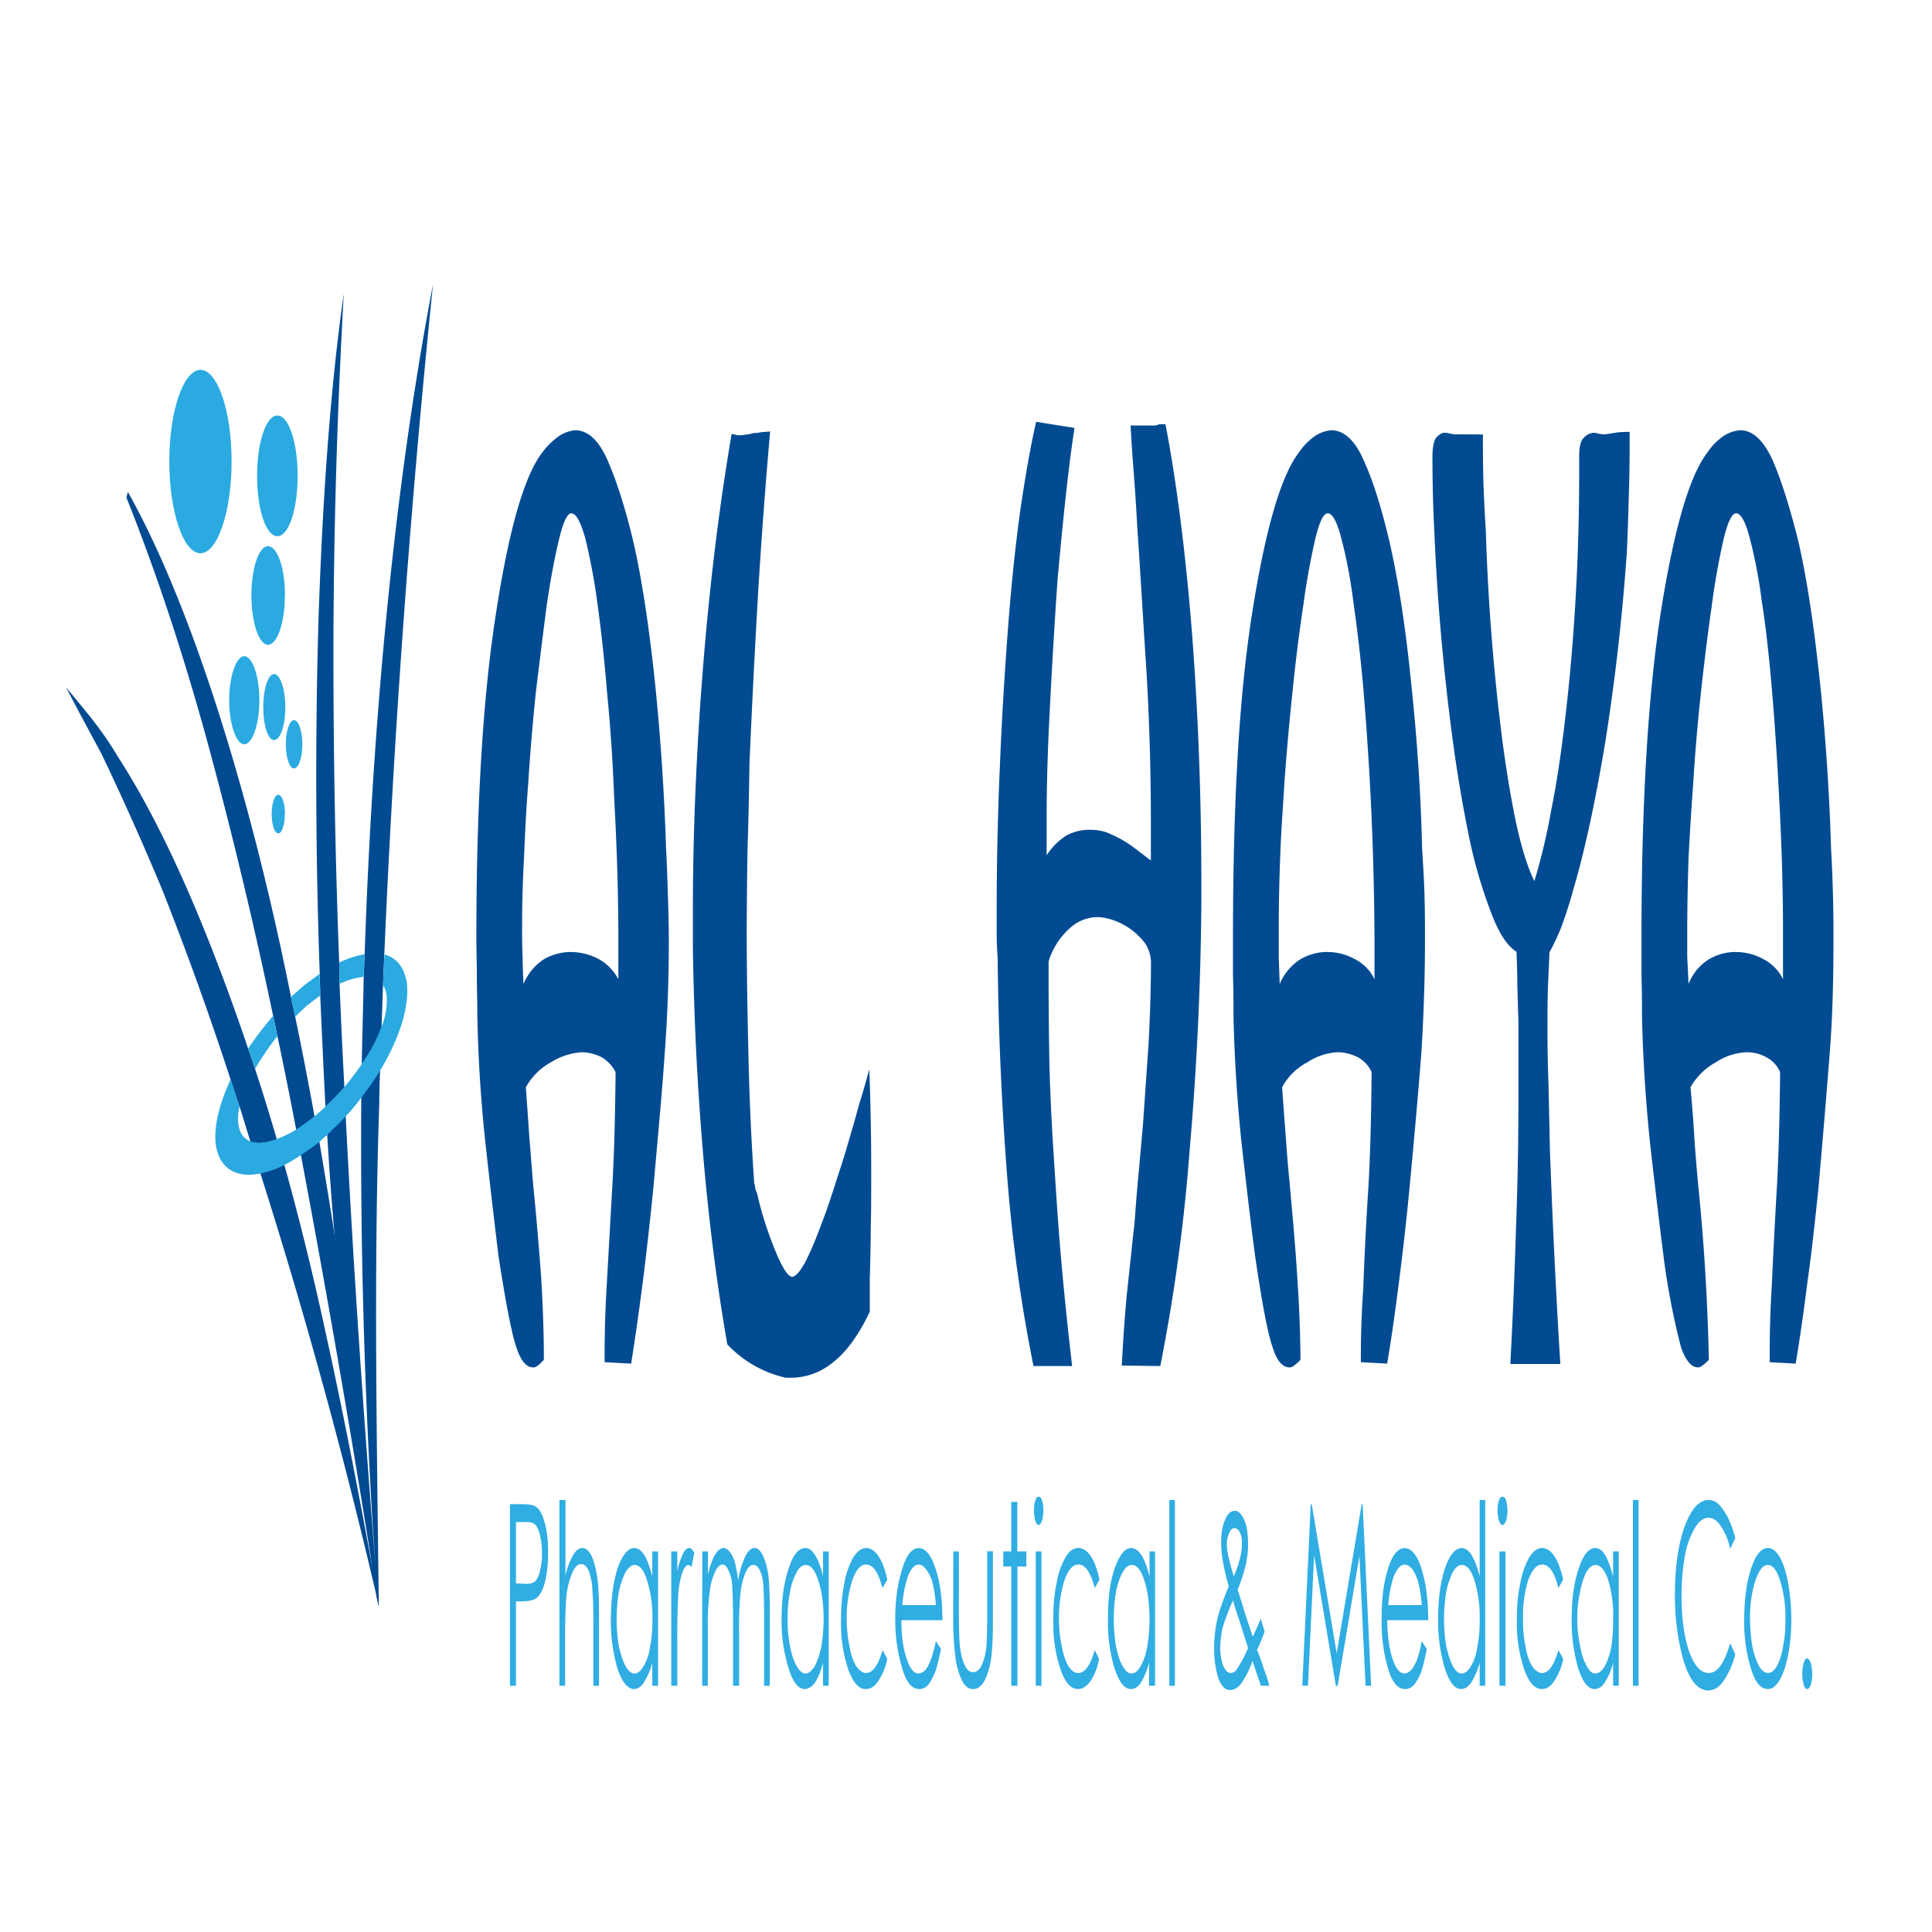 <?xml version="1.0" encoding="UTF-8"?>
<svg data-bbox="0.547 2.355 14.637 11.645" viewBox="0 0 16 16" height="16" width="16" xmlns="http://www.w3.org/2000/svg" data-type="color">
    <g>
        <path d="M4.223 12.457h.101q.089 0 .117.023.042.03.07.13.029.098.028.25 0 .146-.027.245-.026.1-.074.133-.036.024-.13.024h-.035v.699h-.05Zm.05.148v.508l.086.004q.054 0 .079-.027a.2.2 0 0 0 .035-.09.5.5 0 0 0 .015-.14.5.5 0 0 0-.015-.137.2.2 0 0 0-.035-.09q-.023-.029-.075-.028Zm0 0" fill="#30ade2" data-color="1"/>
        <path d="M4.633 12.422h.05v.625a.6.6 0 0 1 .063-.168q.036-.06.078-.059.04 0 .074.063.03.065.047.172.017.105.016.332v.574h-.047v-.531c0-.13-.004-.211-.008-.258a.5.5 0 0 0-.031-.164q-.023-.054-.062-.055c-.032 0-.055.027-.079.086a.7.7 0 0 0-.046.211 5 5 0 0 0-.008.305v.406h-.047Zm0 0" fill="#30ade2" data-color="1"/>
        <path d="M5.45 12.848v1.113h-.048v-.191a.6.6 0 0 1-.07.164q-.034.053-.082.054c-.05 0-.098-.054-.137-.172a1.4 1.4 0 0 1-.054-.414q.002-.24.054-.41.06-.17.14-.172c.028 0 .06.02.083.059q.036.059.066.176v-.207Zm-.196.113q-.037 0-.074.059a.7.7 0 0 0-.055.164 1.4 1.4 0 0 0 0 .449q.024.105.055.164.036.063.074.062.04 0 .074-.058a.4.4 0 0 0 .055-.16q.021-.104.02-.23a1 1 0 0 0-.044-.321c-.027-.09-.062-.13-.105-.13m0 0" fill="#30ade2" data-color="1"/>
        <path d="M5.559 12.848h.05v.164a.7.7 0 0 1 .047-.145q.026-.047.051-.047c.016 0 .027.012.043.04l-.023.117q-.017-.017-.028-.016-.023 0-.047.059a.7.7 0 0 0-.035.18 7 7 0 0 0-.008.386v.375h-.05Zm0 0" fill="#30ade2" data-color="1"/>
        <path d="M5.816 12.848h.047v.195a.7.7 0 0 1 .051-.156c.027-.043.05-.067.078-.067q.029.001.051.032c.02.023.031.05.043.085.008.036.02.086.027.153a.7.7 0 0 1 .059-.2q.035-.07.078-.07.036 0 .066.059t.047.164q.012.1.012.312v.606h-.047v-.606q-.001-.18-.008-.246A.3.3 0 0 0 6.29 13q-.02-.04-.052-.04-.034 0-.062.06a.6.6 0 0 0-.043.164 3 3 0 0 0-.012.34v.437h-.05v-.57q-.002-.201-.008-.274A.3.3 0 0 0 6.03 13q-.017-.042-.047-.043-.034 0-.062.063a.5.5 0 0 0-.043.16 2 2 0 0 0-.016.308v.473h-.047Zm0 0" fill="#30ade2" data-color="1"/>
        <path d="M6.863 12.848v1.113h-.047v-.191a.6.6 0 0 1-.066.164q-.04.053-.086.054c-.05 0-.098-.054-.133-.172a1.3 1.3 0 0 1-.058-.414q0-.24.058-.41.053-.17.137-.172.047 0 .082.059.039.059.066.176v-.207Zm-.191.113c-.027 0-.055.02-.074.059a.5.5 0 0 0-.055.164q-.022.105-.02.222a1 1 0 0 0 .02.227q.019.105.055.164.034.063.074.062.036 0 .074-.058a.6.6 0 0 0 .055-.16q.018-.104.02-.23-.001-.194-.044-.321c-.027-.09-.066-.13-.105-.13m0 0" fill="#30ade2" data-color="1"/>
        <path d="m7.348 13.082-.04.07q-.05-.197-.136-.195-.068 0-.113.129a1 1 0 0 0-.047.316q0 .122.023.23.018.106.055.165.041.058.082.058.083.001.137-.19l.039.073a.5.5 0 0 1-.075.184q-.042.065-.101.066-.09.002-.149-.168a1.2 1.2 0 0 1-.058-.406q0-.165.027-.3a.7.7 0 0 1 .074-.216q.052-.08.11-.078.035.001.07.032a.3.3 0 0 1 .059.09.7.7 0 0 1 .043.14m0 0" fill="#30ade2" data-color="1"/>
        <path d="m7.75 13.59.043.066q-.023.116-.047.188a.6.6 0 0 1-.059.11q-.033.034-.074.034-.093.002-.144-.18a1.4 1.4 0 0 1-.055-.398q0-.216.047-.379.054-.21.148-.21.095.001.153.218.042.149.043.379h-.34q0 .193.043.316.04.124.097.125.03 0 .06-.03a.3.3 0 0 0 .042-.079 1 1 0 0 0 .043-.16m0-.297a1 1 0 0 0-.027-.184.3.3 0 0 0-.051-.109q-.03-.042-.063-.043-.053 0-.093.105a1 1 0 0 0-.043.231Zm0 0" fill="#30ade2" data-color="1"/>
        <path d="M7.895 12.848h.046v.52q.001.192.008.26.011.101.04.161c.019.043.042.059.07.059q.04.002.07-.055a.5.5 0 0 0 .039-.152q.007-.063.008-.274v-.52h.047v.548q.001.23-.016.347a.6.6 0 0 1-.055.18c-.027.043-.054.066-.093.066q-.055 0-.09-.066a.6.6 0 0 1-.055-.184 2.5 2.5 0 0 1-.02-.351Zm0 0" fill="#30ade2" data-color="1"/>
        <path d="M8.375 12.438h.05v.41H8.5v.125h-.074v.988h-.051v-.988h-.066v-.125h.066Zm0 0" fill="#30ade2" data-color="1"/>
        <path d="M8.602 12.395c.011 0 .02.007.027.03q.012.035.012.087a.3.3 0 0 1-.012.082c-.008.02-.016.035-.027.035q-.017 0-.028-.035a.3.3 0 0 1-.011-.082q0-.052.011-.086c.008-.024.016-.031.028-.031m-.024.453h.047v1.113h-.047Zm0 0" fill="#30ade2" data-color="1"/>
        <path d="m9.105 13.082-.039.07q-.05-.197-.136-.195c-.047 0-.082.043-.114.129a1 1 0 0 0-.046.316q0 .122.023.23.019.106.055.165.034.058.082.058.082.001.136-.19l.036.073a.5.5 0 0 1-.07.184q-.049.065-.102.066c-.063 0-.11-.054-.149-.168a1.2 1.2 0 0 1-.058-.406q-.002-.165.027-.3a.6.6 0 0 1 .074-.216q.046-.08.11-.078.034.001.07.032a.3.3 0 0 1 .059.09.7.7 0 0 1 .042.14m0 0" fill="#30ade2" data-color="1"/>
        <path d="M9.566 12.848v1.113h-.05v-.191a.6.6 0 0 1-.067.164q-.034.053-.082.054c-.055 0-.097-.054-.137-.172a1.3 1.3 0 0 1-.054-.414c0-.16.015-.297.054-.41q.06-.17.137-.172.046 0 .086.059.037.059.067.176v-.207Zm-.195.113q-.04 0-.074.059a.6.6 0 0 0-.055.164 1.4 1.4 0 0 0 0 .449c.016.07.031.125.055.164q.034.063.074.062.04 0 .074-.058a.5.5 0 0 0 .055-.16q.019-.104.02-.23-.001-.194-.043-.321c-.028-.09-.063-.13-.106-.13m0 0" fill="#30ade2" data-color="1"/>
        <path d="M9.684 12.422h.046v1.539h-.046Zm0 0" fill="#30ade2" data-color="1"/>
        <path d="m10.441 13.406.032.106q-.031.088-.063.152.024.053.055.152.03.078.047.145h-.07l-.07-.207a.7.7 0 0 1-.102.2q-.042.043-.082.042-.062.001-.098-.098a.8.8 0 0 1-.035-.25q0-.11.023-.226.025-.11.098-.285a2 2 0 0 1-.051-.219 1 1 0 0 1-.012-.137q-.001-.112.028-.183.033-.087.086-.086.03 0 .054.035c.02.027.031.058.043.101a.8.8 0 0 1-.004.297 1.4 1.4 0 0 1-.07.22l.074.237.051.153q.041-.09.066-.149m-.23-.152a2 2 0 0 0-.086.226 1 1 0 0 0-.02.16q0 .082.024.153.029.063.062.062a.06.06 0 0 0 .051-.03 1 1 0 0 0 .094-.177l-.078-.246a2 2 0 0 1-.047-.148m.008-.2q.036-.086.054-.167a.5.5 0 0 0 .012-.102.2.2 0 0 0-.015-.09q-.018-.04-.047-.039-.028-.001-.043.04a.2.2 0 0 0-.02.093q.001.037.008.074.017.087.05.192m0 0" fill="#30ade2" data-color="1"/>
        <path d="m10.785 13.96.07-1.503h.008l.207 1.234.207-1.234h.008l.07 1.504h-.046l-.051-1.074-.18 1.074h-.015l-.18-1.082-.051 1.082Zm0 0" fill="#30ade2" data-color="1"/>
        <path d="m11.773 13.59.043.066q-.022.116-.046.188a.4.4 0 0 1-.06.11q-.033.034-.073.034-.093.002-.145-.18a1.4 1.4 0 0 1-.05-.398c0-.144.011-.27.042-.379q.054-.21.149-.21c.062 0 .117.074.152.218q.042.149.043.379h-.34q.004.193.043.316c.028.082.059.125.102.125q.024 0 .055-.03c.019-.02.03-.048.046-.079a1 1 0 0 0 .04-.16m0-.297a1 1 0 0 0-.027-.184A.4.4 0 0 0 11.7 13q-.033-.042-.066-.043-.053 0-.094.105a1 1 0 0 0-.043.231Zm0 0" fill="#30ade2" data-color="1"/>
        <path d="M12.3 12.422v1.539h-.046v-.191a.6.6 0 0 1-.07.164q-.036.053-.082.054c-.055 0-.098-.054-.137-.172a1.4 1.4 0 0 1-.055-.414q.001-.24.055-.41.059-.17.14-.172c.028 0 .06.02.082.059q.037.059.067.176v-.633Zm-.195.539q-.04 0-.074.059a.7.7 0 0 0-.054.164 1.4 1.4 0 0 0 0 .449q.024.105.054.164.035.063.074.062.04 0 .075-.058a.4.4 0 0 0 .054-.16q.022-.102.02-.23a1 1 0 0 0-.043-.321c-.027-.09-.063-.13-.106-.13m0 0" fill="#30ade2" data-color="1"/>
        <path d="M12.441 12.395c.012 0 .024.007.032.03q.01.035.011.087a.3.3 0 0 1-.011.082c-.008.02-.02.035-.032.035-.007 0-.02-.012-.027-.035a.3.3 0 0 1-.012-.082q0-.052.012-.086c.008-.024.02-.031.027-.031m-.023.453h.05v1.113h-.05Zm0 0" fill="#30ade2" data-color="1"/>
        <path d="m12.945 13.082-.039.07q-.048-.197-.136-.195-.065 0-.114.129a1 1 0 0 0-.043.316q-.002.122.02.23.018.106.055.165.04.058.082.058.082.001.136-.19l.04.073a.5.5 0 0 1-.075.184q-.041.065-.101.066-.09.002-.149-.168a1.2 1.2 0 0 1-.059-.406q-.001-.165.028-.3a.7.7 0 0 1 .074-.216q.051-.08.11-.078.034.001.07.032a.3.3 0 0 1 .058.09.7.7 0 0 1 .043.14m0 0" fill="#30ade2" data-color="1"/>
        <path d="M13.406 12.848v1.113h-.047v-.191a.5.5 0 0 1-.07.164q-.034.053-.082.054c-.055 0-.098-.054-.137-.172a1.4 1.4 0 0 1-.054-.414q0-.24.058-.41.054-.17.137-.172.047 0 .082.059t.066.176v-.207Zm-.195.113q-.037 0-.074.059a.6.6 0 0 0-.051.164q-.024.105-.024.222 0 .116.024.227.019.105.055.164.032.063.07.062.042 0 .078-.058a.6.6 0 0 0 .055-.16q.016-.104.015-.23a1 1 0 0 0-.039-.321c-.03-.09-.066-.13-.11-.13m0 0" fill="#30ade2" data-color="1"/>
        <path d="M13.523 12.422h.047v1.539h-.047Zm0 0" fill="#30ade2" data-color="1"/>
        <path d="m14.371 12.738-.043.09a.5.5 0 0 0-.078-.191q-.047-.069-.102-.067-.062 0-.113.086a.7.7 0 0 0-.082.23 2 2 0 0 0-.027.329q0 .274.062.46.065.181.164.18.106 0 .176-.246l.043.09a.7.7 0 0 1-.098.223q-.053.076-.125.078-.135-.002-.21-.262a2 2 0 0 1-.067-.535q0-.33.078-.555.082-.224.2-.226.071-.001.124.086.058.077.098.23m0 0" fill="#30ade2" data-color="1"/>
        <path d="M14.64 12.82q.088 0 .145.188.048.169.05.402 0 .23-.054.406-.059.172-.14.172c-.059 0-.106-.054-.141-.172a1.3 1.3 0 0 1-.055-.406q0-.233.051-.402.058-.188.145-.188m0 .14c-.042 0-.074.044-.105.134a1 1 0 0 0-.043.316q.001.122.02.227a.6.6 0 0 0 .054.16q.035.058.075.058t.074-.058a.5.5 0 0 0 .05-.16q.022-.105.02-.227a1 1 0 0 0-.043-.316q-.041-.134-.101-.133m0 0" fill="#30ade2" data-color="1"/>
        <path d="M14.965 13.734c.012 0 .023.016.031.04a.3.3 0 0 1 .012.09.3.3 0 0 1-.012.09q-.013.034-.031.034-.017 0-.027-.035a.3.3 0 0 1-.012-.09q0-.053.011-.09c.008-.023.016-.039.028-.039m0 0" fill="#30ade2" data-color="1"/>
        <path d="M3.953 8.406v-.011c0-.106-.004-.211-.004-.32 0-.106-.004-.212-.004-.31q0-1.657.164-2.695.16-1.037.383-1.324a.6.6 0 0 1 .145-.14.3.3 0 0 1 .125-.043q.163 0 .273.257.112.258.207.653.1.429.176 1.12.074.692.098 1.43c.007.13.011.254.015.383q.007.194.008.375c0 .336-.012.657-.035.953-.02.301-.055.672-.094 1.114q-.04.398-.086.765-.048.37-.097.68l-.22-.012v-.039q0-.294.016-.57l.047-.832q.023-.393.028-.961a.3.3 0 0 0-.118-.125.4.4 0 0 0-.156-.04.55.55 0 0 0-.261.083.53.53 0 0 0-.208.207l.028.402.031.39q.039.39.066.759.024.374.024.707-.059.063-.082.062h-.008q-.083 0-.137-.164-.057-.164-.148-.754-.054-.44-.11-.949a12 12 0 0 1-.066-1.05m1.168-.297v-.332q0-.546-.035-1.175-.017-.45-.059-.872a13 13 0 0 0-.082-.753 5 5 0 0 0-.101-.532c-.04-.133-.074-.195-.114-.195-.03 0-.066.07-.101.219q-.053.217-.102.547-.043.334-.09.722-.04.392-.062.742c-.016.204-.027.407-.035.618q-.017.311-.016.57-.001.141.004.258.001.117.008.222a.44.44 0 0 1 .172-.207.45.45 0 0 1 .219-.058.5.5 0 0 1 .23.058.4.4 0 0 1 .164.168m0 0" fill="#024b92" data-color="2"/>
        <path d="M6.379 3.574v-.011q-.06.674-.102 1.37-.04.694-.07 1.387c-.004.239-.008.47-.016.703q-.006.346-.007.688c0 .36.007.71.015 1.059q.012.521.047 1.027.007.02.008.043.005.018.016.043.046.21.14.449.093.235.149.242.042 0 .109-.12.064-.125.133-.313c.047-.121.094-.262.14-.41.051-.149.09-.293.13-.426.023-.082.042-.157.066-.23q.034-.114.062-.22.017.43.016.887c0 .14 0 .285-.004.426 0 .145-.004.285-.008.43v.265c-.094.2-.2.34-.308.422a.55.55 0 0 1-.332.125h-.055a.95.95 0 0 1-.485-.277q-.134-.773-.203-1.61a24 24 0 0 1-.082-1.695v-.27c0-.699.032-1.382.086-2.054q.082-1.014.235-1.91c.003 0 .015.004.027.004q.016.006.031.007a.4.4 0 0 0 .067-.007c.02 0 .039-.008.062-.012.024 0 .043-.004.066-.008.024 0 .043-.004.067-.004m0 0" fill="#024b92" data-color="2"/>
        <path d="M9.29 11.309c.01-.184.023-.395.042-.59l.066-.617q.013-.193.032-.391l.035-.39.047-.676q.018-.336.02-.653V7.97a.3.3 0 0 0-.048-.157.56.56 0 0 0-.257-.19.5.5 0 0 0-.125-.028h-.016a.34.34 0 0 0-.227.093.6.6 0 0 0-.175.274v.203q.001.32.007.664.01.343.032.688c.02.312.039.62.066.925s.059.606.09.871h-.32a13 13 0 0 1-.22-1.597 27 27 0 0 1-.077-1.785 3 3 0 0 1-.008-.188v-.176q0-.632.027-1.23c.016-.402.04-.777.067-1.137q.041-.534.101-.969.064-.439.13-.73v-.008l.32.051c-.032.2-.055.406-.079.621q-.034.324-.062.64-.037.534-.063 1.055-.028.516-.027.926v.297a.54.54 0 0 1 .164-.164.4.4 0 0 1 .18-.047q.041-.001.078.004.035.005.07.016a1 1 0 0 1 .188.097c.062.043.12.09.183.137v-.328q0-.601-.035-1.215c-.027-.406-.05-.816-.078-1.223q-.011-.21-.027-.421-.017-.21-.028-.415h.18a.13.13 0 0 0 .059-.011h.05q.141.738.22 1.734.076.99.077 2.04V7.5a26 26 0 0 1-.097 2.027 15 15 0 0 1-.243 1.786" fill="#024b92" data-color="2"/>
        <path d="M10.215 8.406v-.011q.001-.158-.004-.32v-.31c0-1.105.05-2.003.16-2.695q.164-1.037.387-1.324a.5.5 0 0 1 .14-.14.3.3 0 0 1 .125-.043q.164 0 .274.257c.078.172.144.39.207.653.066.285.129.66.176 1.12.05.462.086.938.097 1.43.008.13.016.254.02.383q.005.194.004.375c0 .336-.012.657-.031.953q-.035.451-.098 1.114-.038.398-.086.765-.046.37-.098.68l-.218-.012v-.039q0-.294.02-.57.016-.44.042-.832.023-.393.027-.961a.26.26 0 0 0-.117-.125.4.4 0 0 0-.156-.04.5.5 0 0 0-.258.083.5.5 0 0 0-.21.207q.014.205.03.402.013.199.032.39c.023.259.047.513.062.759q.026.374.028.707-.063.063-.086.062h-.004q-.089 0-.14-.164-.059-.164-.145-.754c-.04-.293-.075-.61-.114-.949a13 13 0 0 1-.066-1.05m1.168-.297v-.332a26 26 0 0 0-.09-2.047 13 13 0 0 0-.086-.753 4 4 0 0 0-.102-.532c-.035-.133-.074-.195-.109-.195s-.07.07-.105.219a6 6 0 0 0-.098.547q-.051.334-.09.722-.041.392-.066.742c-.012.204-.028.407-.035.618a15 15 0 0 0-.012.57v.258l.008.222a.45.45 0 0 1 .175-.207q.104-.058.215-.058.124 0 .23.058a.36.36 0 0 1 .165.168m0 0" fill="#024b92" data-color="2"/>
        <path d="M12.281 3.598v-.012q-.001.204.004.406.007.204.02.406a18 18 0 0 0 .14 1.758q.053.391.117.688.066.293.145.453a5 5 0 0 0 .137-.574q.07-.345.12-.79.053-.444.083-.953.03-.504.031-1.03v-.17c0-.078.012-.133.04-.156a.12.12 0 0 1 .081-.04q.018.001.047.009a.2.2 0 0 0 .047.004l.102-.016q.05-.005.101-.004v.149q-.001.202-.008.418c-.004.14-.008.285-.015.425a18 18 0 0 1-.176 1.559c-.082.5-.172.914-.266 1.234a4 4 0 0 1-.101.317q-.054.13-.098.207l-.012.277q-.005.139-.004.29-.002.257.008.526l.012.551q.033.91.086 1.766h-.414q.03-.568.047-1.129.021-.562.02-1.14v-.579c-.005-.09-.005-.183-.009-.281q-.001-.146-.007-.285-.117-.071-.215-.336a4 4 0 0 1-.184-.645 12 12 0 0 1-.14-.855 19 19 0 0 1-.141-1.633 12 12 0 0 1-.016-.633c0-.078.012-.133.032-.156s.043-.04.07-.04c.02 0 .035.005.055.009a.2.2 0 0 0 .054.004Zm0 0" fill="#024b92" data-color="2"/>
        <path d="M13.598 8.406v-.011q.001-.158-.004-.32v-.31q0-1.657.16-2.695.164-1.037.387-1.324a.5.5 0 0 1 .14-.14.3.3 0 0 1 .13-.043q.159 0 .273.257c.074.172.14.39.207.653q.1.429.175 1.12t.098 1.43a13 13 0 0 1 .02.758c0 .336-.008.657-.032.953q-.035.451-.093 1.114c-.028.265-.055.52-.09.765q-.046.37-.098.68l-.215-.012v-.039q-.001-.294.016-.57.02-.44.043-.832.022-.393.027-.961a.25.25 0 0 0-.117-.125.34.34 0 0 0-.156-.04.5.5 0 0 0-.258.083.54.54 0 0 0-.211.207q.019.205.031.402.013.199.031.39a18 18 0 0 1 .09 1.466q-.063.063-.086.062h-.004q-.081 0-.14-.164a6 6 0 0 1-.145-.754q-.056-.44-.113-.949a13 13 0 0 1-.066-1.05m1.168-.297v-.332q.002-.546-.032-1.175-.023-.45-.058-.872c-.024-.28-.051-.535-.086-.753a4 4 0 0 0-.102-.532c-.035-.133-.074-.195-.11-.195-.034 0-.07.07-.105.219a6 6 0 0 0-.097.547q-.048.334-.09.722-.042.392-.063.742a29 29 0 0 0-.039.618q-.01.311-.011.57v.258l.011.222a.42.42 0 0 1 .172-.207q.104-.058.215-.058.124 0 .23.058a.36.36 0 0 1 .165.168m0 0" fill="#024b92" data-color="2"/>
        <path d="M3.586 2.355a94 94 0 0 0-.414 5.805l-.012.344q-.053.149-.164.309c.004-.243.012-.481.016-.723.004-.063.004-.125.008-.188.066-1.965.25-3.898.566-5.547m0 0" fill="#004a92" data-color="3"/>
        <path d="M2.852 9.004q-.075.087-.157.16-.023-.457-.043-.918c0-.059-.004-.121-.004-.18a46 46 0 0 1-.011-2.918c.031-.918.09-1.882.21-2.714a54 54 0 0 0-.085 2.738 67 67 0 0 0 .047 2.8l.003.176q.017.428.04.856m0 0" fill="#004a92" data-color="3"/>
        <path d="M2.996 8.813q.111-.16.164-.31l-.012.364a6 6 0 0 0-.007.274c-.047 1.386-.02 2.761-.004 4.16-.008-.028-.012-.055-.02-.082v-.008l-.012-.098v-.008a38 38 0 0 1-.335-2.886 29 29 0 0 1-.06-.82q-.006-.118-.015-.235.082-.073.157-.16l.011.242c.063 1.246.149 2.488.246 3.715l-.023-.34a52 52 0 0 1-.094-3.531q.005-.14.004-.277m0 0" fill="#004a92" data-color="3"/>
        <path d="M2.605 9.246a2 2 0 0 1-.152.11 39 39 0 0 0-.191-.942 39 39 0 0 0-.555-2.309q-.298-1.079-.66-1.984l.012-.047c.562 1 1.046 2.649 1.351 4.184l.035.164q.084.404.16.824m0 0" fill="#004a92" data-color="3"/>
        <path d="M2.293 9.434c-.09.035-.164.039-.219.02-.031-.099-.058-.192-.09-.29l-.02-.055a27 27 0 0 0-.621-1.742A24 24 0 0 0 .84 6.242c-.098-.183-.195-.36-.293-.55.14.171.293.343.426.57.402.62.761 1.476 1.082 2.422l.03.086a17 17 0 0 1 .207.664m0 0" fill="#004a92" data-color="3"/>
        <path d="M3.137 13.3c-.008-.027-.012-.054-.02-.081v-.008a46 46 0 0 0-.96-3.492l-.083-.266c.055.02.13.016.219-.02q.034.105.062.215c.114.407.22.836.317 1.274.105.48.21.965.414 2.07a120 120 0 0 0-.594-3.426l-.039-.21q.07-.047.152-.11c.012.07.024.137.04.211q.064.375.125.762c.164 1.035.285 2.086.367 3.082m0 0" fill="#004a92" data-color="3"/>
        <path d="M2.695 9.164c-.02.024-.043.04-.062.059l-.028.023a2 2 0 0 1-.152.11 1 1 0 0 1-.16.078q.034.104.062.214.066-.034.137-.082a3 3 0 0 0 .149-.105q-.001-.005.004-.004.03-.03.066-.059zm.114-1.191.003.175a.6.6 0 0 1 .2-.058l.008-.188a.8.8 0 0 0-.211.07m-.547.441a3 3 0 0 0-.207.27l.03.086.028.082q.078-.135.184-.27zm1.11-.254c-.017-.14-.083-.226-.188-.254l-.012.254a.2.2 0 0 1 .031.094.6.6 0 0 1-.043.25q-.053.149-.164.309a2 2 0 0 1-.144.19c-.051.06-.102.11-.157.161-.02.024-.043.04-.062.059l-.028.023a2 2 0 0 1-.152.11 1 1 0 0 1-.16.078q-.136.05-.219.02-.089-.036-.101-.153a.4.4 0 0 1 .011-.137c-.007-.016-.011-.035-.02-.055a3 3 0 0 0-.054-.168c-.09.192-.137.375-.125.524.024.21.168.297.371.254a.8.8 0 0 0 .2-.07q.065-.036.136-.083a3 3 0 0 0 .149-.105q-.001-.005.004-.004.03-.03.066-.059c.05-.05.102-.097.152-.152q.07-.074.13-.156.086-.111.155-.223c.153-.254.239-.512.223-.707m-.724-.094-.132.098-.106.094.035.164.098-.094c.039-.027.074-.058.11-.082 0-.059-.005-.121-.005-.18m0 0" fill="#2aaae1" data-color="4"/>
        <path d="M1.918 3.82c0-.418-.117-.757-.258-.757-.14 0-.258.34-.258.757 0 .422.118.762.258.762s.258-.34.258-.762m0 0" fill="#2aaae1" data-color="4"/>
        <path d="M2.465 3.941c0-.277-.074-.5-.168-.5s-.168.223-.168.5c0 .278.074.5.168.5s.168-.222.168-.5m0 0" fill="#2aaae1" data-color="4"/>
        <path d="M2.36 4.93c0-.227-.063-.407-.141-.407-.074 0-.137.18-.137.407s.063.41.137.41c.078 0 .14-.184.14-.41m0 0" fill="#2aaae1" data-color="4"/>
        <path d="M2.148 5.8c0-.202-.058-.366-.125-.366-.066 0-.125.164-.125.367 0 .199.059.363.125.363.067 0 .125-.164.125-.363m0 0" fill="#2aaae1" data-color="4"/>
        <path d="M2.363 5.855c0-.148-.043-.273-.093-.273s-.09.125-.09.273c0 .153.039.274.09.274s.093-.121.093-.274m0 0" fill="#2aaae1" data-color="4"/>
        <path d="M2.504 6.164c0-.11-.031-.2-.07-.2-.036 0-.067.09-.067.2s.031.2.067.2c.039 0 .07-.09.07-.2m0 0" fill="#2aaae1" data-color="4"/>
        <path d="M2.36 6.742c0-.086-.024-.16-.055-.16-.032 0-.055.074-.055.16s.023.16.055.16c.03 0 .054-.074.054-.16m0 0" fill="#2aaae1" data-color="4"/>
    </g>
</svg>
